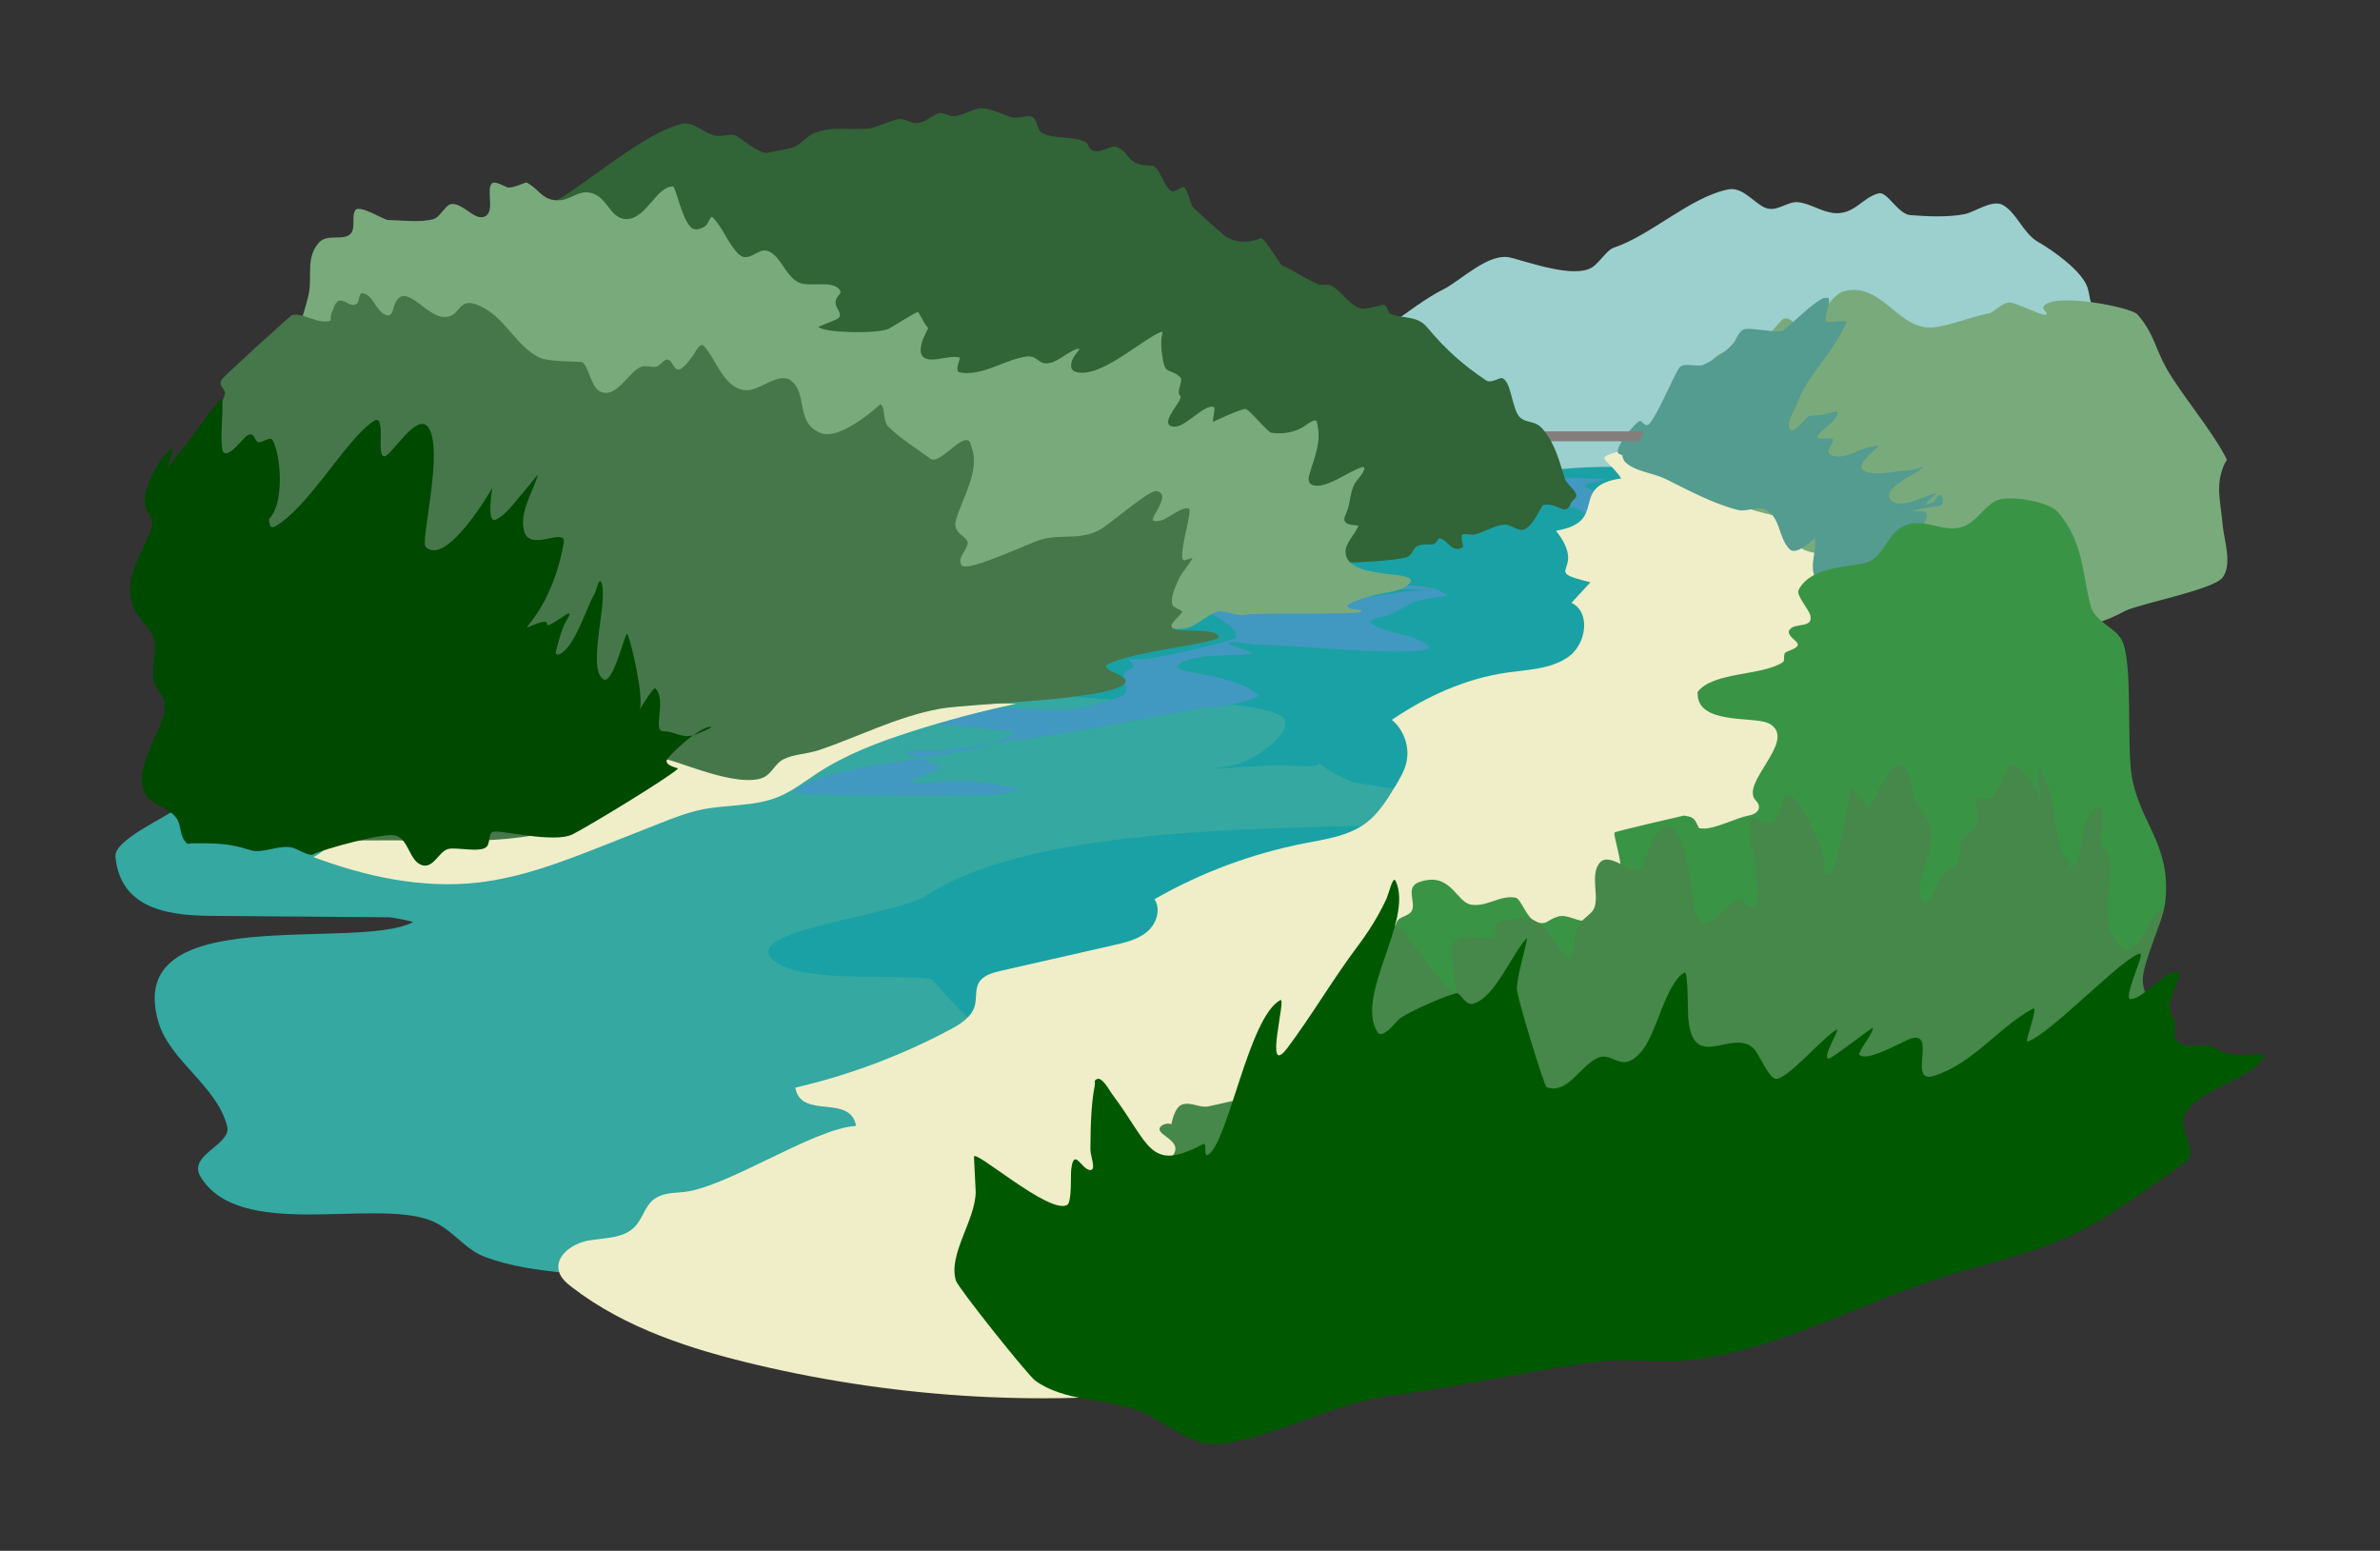 <?xml version="1.0" encoding="UTF-8"?>
<svg width="330px" height="215px" viewBox="0 0 330 215" version="1.1" xmlns="http://www.w3.org/2000/svg" xmlns:xlink="http://www.w3.org/1999/xlink">
    <rect x="0" y="0" width="330" height="215" fill="#333333" stroke="none"/>
    <title>画板</title>
    <g id="画板" stroke="none" stroke-width="1" fill="none" fill-rule="evenodd">
        <g id="编组" transform="translate(16, 15)">
            <path d="M85.82,94.618 C99.761,90.874 114.044,88.405 128.433,87.25 C129.318,87.179 130.303,87.065 130.876,86.386 C131.309,85.872 131.392,85.161 131.594,84.52 C132.605,81.305 136.455,80.061 139.797,79.629 C143.139,79.196 146.91,78.909 149.091,76.341 C149.879,75.414 150.374,74.263 151.191,73.361 C154.009,70.253 159.474,71.132 162.473,68.198 C135.147,74.656 106.006,68.872 78.755,75.636 C77.658,75.908 76.508,76.234 75.727,77.051 C75.091,77.716 74.786,78.62 74.423,79.466 C73.452,81.73 71.944,83.762 70.058,85.347 C59.631,94.109 42.503,86.912 30.832,93.933 C28.886,95.104 27.16,96.643 25.11,97.622 C18.681,100.694 10.706,97.634 4.076,100.243 C5.015,101.615 5.954,102.988 6.893,104.36 C5.685,104.677 4.802,105.939 4.917,107.182 C5.032,108.426 6.129,109.553 7.374,109.643 L10.282,111.005 C26.859,111.75 43.495,111.213 59.99,109.401 C59.079,106.808 62.354,104.826 64.994,104.058 C70.211,102.539 75.481,101.199 80.791,100.042 C79.694,97.451 83.103,95.348 85.82,94.618" id="Fill-1" fill="#EFEEE3"></path>
            <path d="M198.542,72.975 C198.542,73.125 198.532,73.157 198.551,73.074 L198.542,72.975 Z" id="Fill-3" fill="#316436"></path>
            <path d="M173.507,32.197 L173.706,31.977 C173.498,32.13 173.405,32.219 173.507,32.197" id="Fill-5" fill="#9BD0CE"></path>
            <path d="M169.603,42.664 C173.415,44.57 177.427,43.402 181.398,43.898 C188,44.724 190.584,52.89 197.674,51.877 C199.821,51.57 204.621,51.848 206.571,51.36 C208.395,50.905 210.62,51.886 214.505,51.4 C216.459,51.156 217.707,48.704 219.664,48.424 C222.206,48.061 224.801,48.737 227.344,48.15 C230.254,47.479 232.8,46.036 235.848,45.819 C238.971,45.596 242.025,46.683 245.175,46.093 C247.148,45.723 248.713,44.335 250.661,44.036 C252.601,43.737 254.48,44.609 256.422,44.31 C260.207,43.728 264.017,42.461 267.804,41.704 C271.559,40.953 275.433,41.312 279.051,39.921 C280.166,39.493 281.494,38.106 281.793,36.904 C282.58,33.761 275.821,29.854 274.526,28.126 C273.672,26.989 273.826,26.025 273.429,24.834 C272.658,22.522 268.542,19.652 266.569,18.525 C264.563,17.379 263.671,14.592 261.77,13.45 C260.298,12.568 257.813,14.407 256.422,14.685 C254.148,15.139 251.203,15.016 248.878,14.822 C247.139,14.677 245.688,11.504 244.488,11.805 C242.27,12.359 241.131,14.726 238.454,14.548 C236.623,14.426 235.141,13.259 233.38,13.039 C231.75,12.835 230.327,14.599 228.579,13.725 C227.061,12.966 225.551,10.874 223.641,11.256 C218.369,12.31 212.929,17.616 207.732,19.348 C206.788,19.662 205.724,21.485 204.714,22.091 C202.193,23.604 196.034,21.361 193.467,20.72 C190.404,19.954 186.567,23.895 184.141,25.108 C181.711,26.323 179.129,28.329 176.872,29.909 C176.454,30.201 174.412,31.461 173.707,31.978 L173.508,32.198 C173.405,32.219 173.498,32.131 173.707,31.978 L173.718,31.966 C168.123,31.966 162.504,39.115 169.603,42.664" id="Fill-7" fill="#9BD0CE"></path>
            <path d="M12.318,120.743 C12.034,121.877 13.6,123.418 14.101,124.309 C15.614,126.999 17.995,129.932 20.959,131.166 C22.127,131.653 24.321,131.648 25.21,132.538 C26.786,134.114 17.307,137.198 20.273,140.904 C24.818,146.586 47.724,148.316 55.11,150.231 C58.148,151.018 60.94,152.578 64.025,153.248 C70.271,154.606 76.625,154.133 82.952,154.62 C102.932,156.157 123.106,156.077 143.162,155.306 C149.957,155.044 156.351,153.255 163.049,152.562 C166.739,152.181 170.487,152.363 174.159,152.014 C176.112,151.828 178.337,150.886 179.782,149.545 C182.422,147.094 178.722,145.916 180.742,142.962 C182.413,140.518 185.192,138.753 186.365,135.967 C187.772,132.625 185.412,131.207 188.971,128.835 C196.055,124.112 204.229,121.079 212.15,118.137 C220.023,115.213 229.808,113.393 235.602,106.616 C237.174,104.78 237.731,102.166 238.759,100.033 C241.34,94.67 243.309,91.855 239.992,86.729 C239.399,85.811 238.864,85.042 238.864,83.928 C238.864,81.331 239.18,78.199 240.13,75.757 C240.667,74.371 241.82,73.383 242.187,71.916 C242.573,70.373 240.814,69.292 240.814,67.802 C240.814,65.286 243.164,60.703 242.049,58.475 C240.139,54.654 231.554,52.961 228.06,52.029 C223.334,50.769 222.621,53.418 220.115,51.435 C217.282,49.195 198.524,49.206 195.467,51.164 L32.617,94.135 C29.326,94.135 26.819,95.024 23.702,96.193 C22.433,96.668 19.171,97.161 18.353,98.387 C16.616,100.988 20.132,105.652 21.782,107.302 C25.554,111.075 32.104,111.116 37.006,111.279 C41.313,111.423 44.573,111.644 44.412,111.965 C43.282,114.224 13.265,116.957 12.318,120.743" id="Fill-9" fill="#1AA1A5"></path>
            <path d="M128.178,75.358 L97.825,85.271 C97.825,85.326 94.269,83.864 91.796,84.111 C85.873,84.703 80.178,84.326 74.403,84.807 C68.325,85.313 62.853,88.912 57.011,90.372 C52.477,91.506 47.527,90.983 43.097,92.459 C39.278,93.732 36.203,96.21 31.966,96.634 C26.473,97.183 20.979,95.925 15.733,98.257 C15.417,98.397 9.179,96.653 8.902,96.86 C6.842,98.406 -0.203,101.466 0.004,103.744 C0.707,111.481 8.253,111.98 14.054,111.98 C16.937,111.98 35.117,112.171 37.995,112.171 C38.32,112.171 41.475,112.75 41.242,112.866 C33.08,116.948 0.876,109.724 5.993,126.78 C7.585,132.088 14.11,135.593 15.501,141.158 C16.137,143.704 9.986,145.107 11.79,148.115 C17.144,157.039 35.463,151.2 43.561,154.145 C46.598,155.249 48.358,158.176 51.213,159.246 C58.196,161.865 66.831,161.492 74.171,162.493 C95.549,165.408 117.242,166.899 138.871,166.899 C145.531,166.899 168.133,168.254 172.96,164.116 C175.921,161.578 169.429,157.497 170.873,154.608 C173.29,149.775 199.396,144.169 198.006,139.999 C197.688,139.045 176.139,136.737 172.033,135.824 C156.571,132.389 140.268,132.904 124.725,129.795 C119.078,128.666 113.624,120.841 113.13,120.751 C108.366,119.885 94.025,121.564 90.868,117.736 C87.671,113.86 108.225,111.91 112.435,109.156 C133.469,95.398 190.784,102.179 191.798,97.108 C191.95,96.346 171.758,93.596 171.352,93.393 C168.47,91.952 167.364,91.227 166.988,90.901 C166.85,91.128 165.907,91.4 162.043,91.078 C160.773,90.972 147.849,91.989 153.945,91.3 C158.432,90.792 164.271,85.569 161.512,84.19 C155.705,81.286 137.066,82.848 130.059,81.096 C123.242,79.392 127.394,75.798 128.178,75.358" id="Fill-11" fill="#34A8A1"></path>
            <path d="M166.988,90.901 C167.117,90.688 166.542,90.515 166.988,90.901" id="Fill-13" fill="#34A8A1"></path>
            <path d="M128.178,75.358 L128.298,75.319 C128.292,75.304 128.248,75.318 128.178,75.358" id="Fill-15" fill="#34A8A1"></path>
            <path d="M33.547,95.193 L33.654,95.298 C33.556,95.202 33.467,95.113 33.547,95.193" id="Fill-17" fill="#316436"></path>
            <path d="M26.141,102.462 L26.304,102.54 C26.264,102.419 26.306,102.462 26.141,102.462" id="Fill-19" fill="#79AA7C"></path>
            <path d="M222.111,87.749 C221.944,87.712 221.774,87.678 221.601,87.645 C221.434,87.724 221.281,87.786 221.137,87.834 L222.111,87.749 Z" id="Fill-21" fill="#89C6FF"></path>
            <path d="M221.723,87.587 C221.681,87.608 221.641,87.627 221.6,87.646 C221.773,87.678 221.944,87.713 222.11,87.75 L221.136,87.835 C220.485,88.054 220.015,88 219.244,88 L221.136,87.835 C221.28,87.786 221.433,87.724 221.6,87.646 C216.513,86.691 208.785,87.587 203.541,87.587 C203.201,87.587 194.023,88.249 194.174,88.551 C194.501,89.206 212.476,91.306 214.973,91.306 C217.22,91.306 221.447,92.132 221.447,92.408 C221.447,92.575 218.8,92.791 218.555,92.821 C218.289,92.854 217.677,93.045 217.866,93.234 C219.161,94.529 219.91,93.835 220.346,95.576 C220.634,96.73 221.107,96.986 220.07,97.505 C219.819,97.63 219.474,97.827 219.657,98.193 C219.95,98.779 222.029,99.235 221.585,100.122 C221.428,100.436 219.937,100.372 219.657,100.397 C214.766,100.842 209.747,101.085 204.918,101.775 C204.143,101.885 198.444,101.703 198.444,101.775 C198.444,102.109 199.087,101.958 199.408,102.05 C201.976,102.784 208.27,103.197 207.535,104.667 C207.253,105.232 205.888,105.213 205.469,105.631 C205.235,105.866 205.843,106.262 205.745,106.458 C205.519,106.908 204.621,106.904 204.367,107.284 C203.477,108.619 203.456,108.69 200.235,108.937 C197.875,109.119 193.206,109.176 194.725,110.315 C196.393,111.566 203.662,110.621 206.296,111.279 C207.516,111.584 205.305,112.602 206.296,112.932 C206.939,113.146 207.691,113.261 208.362,113.345 C208.594,113.374 209.26,113.378 209.05,113.483 C208.987,113.515 205.626,114.423 206.433,114.585 C209.305,115.159 220.931,114.551 222.687,112.794 C223.088,112.393 221.755,111.98 221.723,111.968 C220.358,111.456 213.734,108.895 213.734,107.284 C213.734,106.849 214.734,106.809 215.111,106.733 C219.9,105.776 225.003,105.64 229.574,104.116 C230.466,103.819 228.58,103.045 228.472,103.014 C227.341,102.691 228.846,102.059 228.197,101.086 C227.859,100.578 227.083,100.318 227.233,99.571 C227.517,98.15 230.917,97.193 230.539,95.301 C230.325,94.232 225.817,93.224 226.82,91.719 C227.404,90.843 230.951,90.615 230.125,88.964 C229.452,87.618 227.586,88.215 226.82,87.449 C226.635,87.265 228.436,87.276 228.059,86.898 C227.1,85.939 224.121,85.894 222.825,85.658 C222.039,85.516 211.65,84.867 211.254,85.658 C211.113,85.942 213.496,86.188 213.734,86.21 C214.582,86.287 223.71,86.594 221.723,87.587" id="Fill-23" fill="#89C6FF"></path>
            <path d="M26.248,102.869 L26.004,102.874 C26.177,102.874 26.095,102.877 26.248,102.869" id="Fill-25" fill="#79AA7C"></path>
            <path d="M114.283,91.444 C114.114,91.106 112.79,90.57 111.592,90.128 C104.374,91.243 96.505,92.28 94.035,94.75 C93.869,94.915 94.496,94.831 94.723,94.888 C95.598,95.106 96.556,95.163 97.478,95.163 C99.96,95.163 102.434,95.301 104.916,95.301 C107.932,95.301 123.971,95.668 125.165,94.474 C125.279,94.36 121.012,93.235 116.349,93.235 C114.413,93.235 111.92,93.849 110.013,93.372 C109.982,93.365 114.363,91.604 114.283,91.444" id="Fill-27" fill="#4198C0"></path>
            <path d="M138.801,81.802 C136.686,82.436 134.559,83.168 132.327,83.317 C127.661,83.628 107.56,81.913 105.329,84.144 C105.1,84.373 105.977,84.211 106.293,84.281 C107.393,84.526 108.445,84.893 109.599,84.97 C113.067,85.201 116.477,85.718 119.93,85.934 C120.258,85.955 124.709,86.39 124.613,86.485 C123.983,87.116 122.905,87.642 121.521,88.099 C121.77,88.065 122.02,88.032 122.272,88 C131.154,86.89 140.112,85.12 148.994,83.455 C152.017,82.888 155.634,82.959 158.498,81.526 C158.757,81.397 158.144,81.132 157.948,80.975 C156.024,79.437 151.814,78.658 149.407,78.221 C149.358,78.212 146.762,77.835 147.341,77.256 C149.17,75.428 155.129,76.085 157.534,75.603 C158.392,75.432 153.975,74.48 154.366,74.088 C154.644,73.81 157.489,74.364 157.948,74.364 C162.836,74.364 179.615,76.133 182.053,74.915 C182.292,74.795 181.862,74.374 181.64,74.226 C179.537,72.824 176.366,72.914 174.201,71.471 C174.147,71.435 174.093,71.391 174.064,71.333 C173.843,70.892 175.523,70.546 175.717,70.507 C177.692,70.112 179.151,68.553 181.088,68.165 C182.687,67.846 184.678,67.622 184.67,67.614 C182.384,65.328 175.701,66.374 172.686,66.374 C172.415,66.374 171.348,66.225 171.274,66.507 L182.328,66.788 C177.505,66.788 172.507,68.505 167.59,67.89 C165.904,67.679 167.051,66.333 166.763,66.237 C164.497,65.481 160.782,66.64 158.498,66.926 C156.192,67.214 149.446,65.922 147.892,67.476 C147.641,67.728 148.484,68.225 148.581,68.303 C149.59,69.11 156.19,71.681 155.33,73.4 C155.093,73.875 144.999,76.142 143.347,76.292 C142.661,76.355 141.971,76.43 141.28,76.43 C141.051,76.43 140.592,76.2 140.592,76.43 C140.592,76.869 141.806,77.269 140.73,77.807 C140.464,77.94 140.014,78.025 139.903,78.358 C139.381,79.925 141.414,81.018 138.801,81.802" id="Fill-29" fill="#4198C0"></path>
            <path d="M121.521,88.099 C118.443,88.519 115.517,89.102 112.354,89.102 C111.661,89.102 110.111,88.866 109.599,89.378 C109.56,89.417 110.526,89.735 111.592,90.129 C115.369,89.545 118.968,88.941 121.521,88.099" id="Fill-31" fill="#4198C0"></path>
            <path d="M256.147,84.084 L255.864,84.996 C255.935,84.751 256.147,84.35 256.147,84.084" id="Fill-33" fill="#FF0000"></path>
            <path d="M242.431,66.254 C242.596,66.254 242.525,66.267 242.649,66.229 L242.431,66.254 Z" id="Fill-35" fill="#3A9345"></path>
            <path d="M242.705,65.98 C242.881,65.98 242.803,66.003 242.941,65.921 L242.705,65.98 Z" id="Fill-37" fill="#3A9345"></path>
            <path d="M191.42,54.115 C194.239,55.525 198.284,54.579 201.475,55.217 C203.041,55.53 203.611,55.976 204.506,56.87 C204.522,56.887 214.859,57.93 215.939,58.11 C217.287,58.334 223.643,58.946 224.341,58.247 C224.501,58.087 221.868,57.484 221.586,57.421 C220.043,57.078 217.289,56.857 215.939,56.181 C215.358,55.891 218.448,56.196 217.867,55.906 C215.425,54.685 204.588,53.866 203.817,52.324 C203.592,51.875 206.572,51.859 206.572,51.36 C206.572,51.349 204.345,51.377 204.23,51.36 C203.043,51.191 201.858,51.223 200.649,51.223 C199.311,51.223 198.002,51.36 196.654,51.36 C196.151,51.36 193.309,50.934 193.172,51.337 L195.552,53.013 C194.059,53.013 188.919,52.865 191.42,54.115" id="Fill-39" fill="#4198C0"></path>
            <path d="M74.524,151.383 C73.399,152.341 73.07,153.962 72.058,155.038 C70.506,156.691 67.925,156.598 65.688,156.968 C63.451,157.337 60.888,159.095 61.504,161.277 C61.765,162.202 62.545,162.874 63.306,163.46 C70.687,169.142 79.804,172.063 88.869,174.204 C128.858,183.648 173.059,179.129 207.537,156.778 C214.399,152.329 220.835,147.226 227.889,143.089 C234.35,139.3 241.367,136.293 246.991,131.346 C255.425,123.928 259.813,112.947 262.622,102.072 C264.136,96.208 265.283,90.134 264.593,84.118 C263.545,74.986 258.316,66.151 260.117,57.137 C260.397,55.736 260.82,54.18 260.073,52.962 C259.453,51.951 258.221,51.528 257.082,51.194 C244.883,47.613 232.739,46.558 220.11,46.076 C216.64,45.943 212.518,46.473 209.147,47.401 C204.695,48.625 206.641,48.206 208.8,51.325 C201.315,52.416 207.267,57.325 199.753,58.578 C204.311,64.426 197.308,64.014 204.523,65.722 C203.647,66.673 202.77,67.624 201.894,68.575 C204.589,69.852 203.96,74.228 201.559,75.996 C199.157,77.764 195.96,77.818 193.008,78.239 C187.243,79.059 181.797,81.526 176.982,84.8 C178.694,86.195 179.508,88.602 178.995,90.749 C178.709,91.943 178.061,93.014 177.423,94.063 C176.311,95.889 175.16,97.759 173.461,99.055 C171.062,100.884 167.922,101.322 164.96,101.897 C157.635,103.322 150.546,105.958 144.07,109.667 C145.012,111.054 144.356,113.06 143.085,114.153 C141.813,115.245 140.107,115.651 138.473,116.022 C133.235,117.213 127.998,118.403 122.76,119.594 C121.586,119.861 120.273,120.228 119.698,121.287 C119.19,122.221 119.441,123.383 119.166,124.41 C118.743,125.993 117.19,126.964 115.744,127.735 C108.98,131.342 101.741,134.058 94.273,135.79 C95.043,140.264 101.927,136.621 102.697,141.094 C96.622,141.459 84.433,149.939 78.358,150.304 C77.008,150.385 75.554,150.506 74.524,151.383" id="Fill-41" fill="#EFEEC8"></path>
            <path d="M262.55,26.95 C261.261,27.111 260.686,28.255 259.67,28.459 C257.231,28.946 254.491,30.116 252.126,30.379 C247.275,30.918 245.137,24.261 239.921,25.304 C237.767,25.735 236.764,29.076 234.708,30.104 C233.126,30.895 232.125,28.298 231.005,29.419 C229.954,30.469 227.738,33.689 226.204,33.945 C225.191,34.114 224.032,33.48 223.05,33.807 C220.579,34.631 219.512,38.25 218.112,40.117 C216.171,42.704 212.872,44.562 211.392,47.523 C210.035,50.236 228.006,56.438 230.182,56.438 C230.463,56.438 232.077,56.251 232.238,56.575 C232.731,57.558 232.403,58.963 232.925,60.004 C234.042,62.238 236.697,61.169 238.137,62.61 C239.011,63.484 236.922,64.863 237.315,66.038 C237.767,67.399 241.153,68.925 241.153,70.153 C241.153,71.042 240.333,71.507 240.195,72.348 C239.831,74.524 240.152,77.215 239.987,79.457 L246.091,66.038 C249.486,66.038 249.5,70.586 253.087,71.662 C256.045,72.549 259.616,73.39 262.686,72.622 C263.486,72.422 263.658,71.44 264.608,71.25 C265.912,70.989 268.183,72.073 269.545,72.073 C273.286,72.073 275.726,71.265 278.669,69.697 C280.435,68.754 290.914,66.754 292.171,65.079 C293.584,63.191 292.338,59.777 292.171,57.672 C291.91,54.436 291.103,52.325 292.445,49.306 C292.545,49.081 292.829,48.84 292.719,48.62 C290.744,44.671 286.348,39.589 284.342,35.976 C282.855,33.302 282.601,31.138 280.376,28.596 C279.457,27.548 268.567,25.472 267.35,27.499 C267.098,27.919 268.01,28.347 267.762,28.596 C267.356,29 263.475,26.834 262.55,26.95" id="Fill-43" fill="#79AA7C"></path>
            <path d="M237.531,26.312 C237.52,26.288 236.885,26.3 236.862,26.312 C235.041,27.222 233.068,29.366 231.5,30.621 C231.326,30.759 231.335,30.853 231.117,30.908 C230.087,31.165 226.318,30.277 225.659,30.716 C224.956,31.185 224.765,32.117 224.223,32.727 C223.323,33.739 221.365,35.096 220.106,35.6 C219.294,35.924 217.453,35.178 216.85,35.983 C216.074,37.018 213.374,43.62 212.446,43.93 C212.086,44.05 211.739,43.522 211.488,43.355 C211.081,43.084 207.211,47.689 208.61,47.969 L208.999,48.142 C208.819,48.142 209.208,48.926 209.286,49.004 C210.702,50.421 213.098,50.479 215.127,51.494 C218.197,53.029 221.679,54.879 224.989,55.707 C226.109,55.987 227.778,55.139 228.723,55.611 C230.979,56.739 230.484,59.479 232.17,61.164 C233.108,62.102 235.612,59.614 235.616,59.632 C236.138,61.192 234.138,64.686 236.671,65.952 C238.077,66.656 239.339,64.138 240.309,63.654 C241.635,62.99 242.391,63.558 243.659,63.558 C246.905,63.558 248.856,61.519 250.075,58.675 C250.291,58.169 251.589,56.647 251.032,56.09 C250.699,55.756 250.015,55.898 249.596,55.898 C248.307,55.898 251.763,55.279 252.086,55.228 C252.514,55.16 253.169,55.248 253.33,54.845 C253.609,54.148 253.1,52.817 252.374,54.27 C252.282,54.452 252.34,54.43 252.086,54.558 C251.794,54.703 251.127,55.075 251.127,54.749 C251.127,54.538 252.545,53.447 252.469,53.409 C251.921,53.135 247.322,56.077 246.054,54.175 C245.026,52.634 249.752,50.668 250.554,49.866 C250.713,49.707 250.1,49.897 249.883,49.962 C249.221,50.161 248.751,50.203 248.064,50.249 C247.081,50.315 242.743,51.192 242.128,49.962 C241.711,49.13 244.094,47.23 244.522,46.802 C244.611,46.712 244.263,46.781 244.139,46.802 C243.501,46.908 242.841,47.043 242.224,47.281 C241.053,47.731 238.96,48.878 237.723,47.951 C236.976,47.391 238.427,46.488 238.106,45.845 C237.979,45.591 236.363,46.017 235.999,45.653 L235.999,45.462 C236.434,44.594 239.042,43.176 238.777,42.11 C238.735,41.946 237.239,42.373 237.15,42.398 C236.2,42.656 235.083,42.569 234.851,42.685 C234.414,42.903 232.747,45.081 232.265,44.6 C231.507,43.842 232.881,41.757 233.128,41.057 C234.591,36.914 238.38,33.766 240.021,29.663 C240.175,29.28 237.491,29.814 237.243,29.567 C236.735,29.057 237.921,27.089 237.531,26.312" id="Fill-45" fill="#549B90"></path>
            <polygon id="Fill-47" fill="#837E7C" points="198.011 44.808 198.011 46.181 211.319 46.181 211.935 44.808"></polygon>
            <path d="M47.948,34.709 C49.195,36.579 52.615,36.4 53.846,38.138 C55.132,39.955 51.102,42.122 51.102,43.487 C51.102,45.153 55.008,45.712 56.04,46.641 C56.722,47.255 56.784,49.114 57.686,49.384 C61.284,50.464 65.17,50.983 68.795,52.127 C75.553,54.261 81.116,58.104 88.545,59.397 C97.446,60.944 106.215,58.551 115.016,59.808 C120.929,60.653 126.747,62.217 132.709,62.962 C138.017,63.626 145.461,64.564 150.676,62.825 C151.952,62.4 153.248,61.116 154.516,60.905 C156.716,60.539 157.793,62.366 159.728,62.688 C163.558,63.327 175.553,63.121 178.929,62.277 C179.941,62.024 179.784,60.94 180.712,60.631 C182.259,60.115 182.746,61.089 183.455,59.671 C183.557,59.466 184.23,59.913 184.278,59.945 C184.989,60.419 185.488,61.534 186.747,60.905 C187.062,60.748 186.429,59.441 186.747,59.122 C186.929,58.94 188.007,59.153 188.256,59.122 C189.679,58.944 191.558,57.556 192.919,57.751 C193.572,57.844 194.594,58.655 195.25,58.436 C196.649,57.97 197.689,55.058 197.993,55.007 C200.224,54.636 201.014,56.783 201.834,54.733 C201.961,54.416 202.365,54.219 202.52,53.91 C202.843,53.262 201.237,52.12 201.011,51.442 C200.165,48.904 199.759,46.791 197.993,44.584 C196.9,43.218 195.871,43.764 194.839,42.938 C193.646,41.984 193.618,38.076 192.37,37.452 C191.929,37.231 190.807,38.238 190.039,37.726 C186.939,35.66 184.452,33.464 181.947,30.457 C180.513,28.737 179.04,29.26 176.872,28.537 C176.453,28.397 176.417,27.548 176.049,27.303 C175.687,27.061 173.382,28.074 172.483,27.714 C170.786,27.035 170.089,25.352 168.506,24.56 C168.089,24.351 167.341,24.603 166.86,24.422 C164.969,23.714 163.425,22.472 161.785,21.817 C161.517,21.709 159.782,18.634 158.905,17.976 C158.861,17.944 156.325,19.365 153.83,17.702 C153.571,17.529 149.408,13.822 149.304,13.587 C149.003,12.91 148.725,11.499 148.207,10.981 C147.882,10.656 146.926,11.904 146.287,11.393 C145.241,10.557 145.085,8.929 144.092,8.101 C143.981,8.009 143.825,7.964 143.681,7.964 C139.998,7.964 140.843,6.058 138.743,5.358 C137.991,5.107 136.453,6.439 135.314,5.77 C134.935,5.546 134.924,4.889 134.492,4.672 C132.84,3.847 130.306,4.335 128.573,3.469 C127.765,3.064 127.866,1.727 127.222,1.243 C126.641,0.808 125.009,1.545 124.205,1.243 C123.222,0.875 120.858,-0.104 119.953,0.009 C118.667,0.17 117.542,1.014 116.25,1.106 C115.664,1.148 114.726,0.517 114.193,0.695 C113.134,1.048 112.25,2.066 111.038,2.066 C110.193,2.066 109.502,1.43 108.707,1.518 C107.317,1.672 106.091,2.514 104.729,2.752 C102.243,3.187 99.566,2.376 96.912,3.438 C95.911,3.838 95.167,4.904 94.169,5.358 C93.367,5.722 91.427,5.906 90.465,6.181 C89.558,6.44 87.062,4.495 86.351,3.987 C85.454,3.346 84.446,3.971 83.471,3.85 C81.594,3.615 80.306,1.726 78.396,2.204 C73.63,3.395 66.282,9.589 61.938,12.353 C60.97,12.969 55.245,15.674 55.187,16.179 L55.903,16.33 C54.602,16.33 54.499,18.009 53.846,18.662 C53.64,18.868 52.817,18.456 52.611,18.662 C51.985,19.289 53.804,21.125 53.16,22.091 C52.473,23.121 51.126,23.43 50.417,24.422 C49.475,25.74 50.486,26.89 49.868,28.125 C49.085,29.692 46.725,32.875 47.948,34.709" id="Fill-49" fill="#316436"></path>
            <path d="M50.965,15.096 C49.651,15.359 48.255,13.274 46.701,13.274 C45.774,13.274 45.125,15.065 44.107,15.37 C42.296,15.914 39.406,15.508 37.798,15.508 C37.283,15.508 33.821,13.313 33.272,14.136 C32.692,15.006 33.367,16.655 32.587,17.428 C31.55,18.453 29.387,17.324 28.198,18.662 C26.387,20.699 27.294,23.318 26.826,25.657 C26.085,29.363 23.399,35.132 23.946,38.961 C24.726,44.421 30.297,55.05 34.232,58.985 C35.978,60.731 38.154,61.914 39.856,63.785 C41.132,65.19 42.037,67.307 43.559,68.449 C48.001,71.78 54.984,71.507 60.154,72.7 C65.373,73.905 72.637,76.171 77.71,76.678 C80.863,76.993 84.007,76.648 87.163,76.648 C89.001,76.648 90.837,77.4 92.659,77.638 C95.403,77.996 98.137,77.513 100.889,77.638 C103.843,77.772 107.345,78.643 110.215,78.324 C115.157,77.774 118.466,73.523 123.656,73.523 L142.51,72.437 C142.419,72.432 147.015,72.218 148.069,72.152 C149.72,72.049 151.083,70.37 152.733,69.82 C153.683,69.503 155.407,70.465 156.573,70.231 C158.26,69.894 172.299,70.278 172.757,69.82 C173.094,69.483 171.848,69.524 171.385,69.409 C169.316,68.891 173.653,67.776 174.128,67.626 C175.579,67.168 178.21,67.11 179.34,65.98 C181.539,63.781 170.562,65.73 170.562,61.454 C170.562,60.23 171.974,59.002 172.345,57.888 C172.401,57.722 169.702,58.1 170.562,56.379 C171.262,54.981 171.084,53.553 171.797,52.127 C172.08,51.561 173.168,50.57 173.168,49.933 C173.168,49.467 172.227,50.028 171.797,50.207 C170.54,50.731 166.904,53.27 165.625,51.99 C165.41,51.775 165.434,51.229 165.488,51.03 C166.225,48.328 167.312,46.395 166.585,43.487 C166.429,42.862 165.104,43.926 164.939,44.035 C163.562,44.953 161.913,45.229 160.276,44.995 C159.762,44.922 157.27,41.797 156.71,41.704 C156.146,41.61 152.185,43.489 152.184,43.487 C152.108,43.259 152.562,41.51 152.321,41.429 C150.797,40.921 148.014,44.899 146.286,44.035 C144.966,43.375 148.128,40.391 147.658,39.921 C146.994,39.257 148.137,37.794 147.658,37.315 C146.459,36.116 145.653,36.892 145.326,35.258 C145.079,34.023 144.943,33.132 145.052,31.829 C145.075,31.555 145.312,30.919 145.052,31.006 C142.548,31.841 136.3,37.819 132.983,36.492 C132.084,36.133 132.678,34.602 133.12,34.16 C133.142,34.138 133.746,33.337 133.668,33.337 C132.682,33.337 130.9,34.951 129.828,35.258 C127.884,35.813 128.037,34.181 126.262,34.435 C123.344,34.851 120.103,37.235 117.073,36.629 C116.266,36.468 117.242,34.614 117.073,34.572 C115.879,34.273 114.446,34.846 113.232,34.846 C109.966,34.846 112.785,30.559 112.684,30.457 C112.143,29.916 111.781,28.966 111.312,28.263 C111.193,28.084 107.622,30.406 107.198,30.594 C105.623,31.294 98.319,31.179 97.46,30.32 C97.448,30.308 99.612,29.435 99.791,29.36 C101.643,28.588 98.954,27.526 100.203,26.068 C100.337,25.911 100.657,25.515 100.477,25.245 C99.466,23.728 96.204,24.892 94.717,24.148 C92.819,23.199 92.154,20.216 90.328,19.759 C89.008,19.429 87.741,21.561 86.35,20.171 C84.939,18.76 84.228,16.54 82.784,15.096 C82.568,14.88 82.081,16.074 81.962,16.193 C81.497,16.657 80.412,17.028 79.904,16.605 C78.506,15.44 77.721,10.844 77.298,10.844 C75.004,10.844 73.619,15.37 70.852,15.37 C68.336,15.37 68.227,11.667 65.229,11.667 C63.97,11.667 62.981,12.67 61.663,12.764 C59.215,12.939 58.796,11.194 57,10.296 C56.879,10.235 55.114,11.141 54.394,10.981 C53.989,10.891 52.632,10.001 52.199,10.433 C51.315,11.317 52.832,14.723 50.965,15.096" id="Fill-51" fill="#79AA7C"></path>
            <path d="M27.612,92.201 C25.07,93.411 15.397,94.966 20.611,99.562 C23.004,101.672 27.291,99.938 30.086,101.573 C29.403,102.523 28.504,103.258 27.469,103.833 C34.747,106.547 42.566,108.232 50.284,107.355 C56.46,106.653 62.325,104.347 68.107,102.063 C70.524,101.108 72.942,100.153 75.359,99.198 C77.305,98.429 79.263,97.657 81.313,97.237 C84.84,96.514 88.604,96.84 91.935,95.475 C93.902,94.67 95.588,93.324 97.368,92.163 C101.371,89.552 105.896,87.853 110.449,86.397 C115.189,84.882 120.006,83.607 124.875,82.579 C104.455,81.903 84.016,82.457 63.592,83.01 C52.51,83.311 41.306,83.628 30.599,86.501 C31.625,88.656 29.767,91.175 27.612,92.201" id="Fill-53" fill="#EFEEC8"></path>
            <path d="M25.901,102.049 L25.88,102.038 C25.83,102.046 25.826,102.05 25.901,102.049" id="Fill-55" fill="#46774A"></path>
            <path d="M29.707,29.497 C27.965,29.932 25.956,28.309 24.495,28.674 C24.292,28.725 14.968,37.237 14.757,37.589 C14.164,38.578 15.331,38.833 15.169,39.646 C14.909,40.944 13.866,42.061 13.523,43.349 C12.969,45.425 14.169,47.388 13.797,49.247 C13.254,51.963 11.428,54.083 11.74,57.202 C11.981,59.611 13.217,61.833 13.386,64.197 C13.596,67.143 12.474,70.032 13.214,72.99 C14.018,76.207 16.823,77.984 17.226,81.615 C17.454,83.663 16.035,85.901 16.403,87.924 C16.634,89.195 17.781,93.56 18.323,94.645 C19.049,96.097 21.889,95.733 21.889,99.994 L25.88,102.038 C26.084,102.009 27.081,101.93 27.238,101.914 C28.24,101.814 29.247,101.693 30.256,101.639 C33.132,101.488 36.012,101.502 38.896,101.502 C45.473,101.502 59.692,102.459 64.955,98.073 C67.341,96.085 70.573,95.748 72.773,93.547 C74.066,92.254 74.105,90.863 75.928,90.256 C76.868,89.942 85.006,93.938 89.231,92.999 C91.008,92.604 91.259,90.956 92.66,90.256 C94.087,89.543 95.871,89.551 97.461,89.021 C102.975,87.183 108.329,84.352 114.33,83.261 C118.629,82.479 138.169,82.107 139.978,79.695 C140.818,78.575 136.203,77.891 137.646,77.089 C140.776,75.35 152.104,74.29 153.008,73.386 C153.04,73.354 153.027,73.29 153.008,73.249 C152.279,71.79 146.424,73.036 146.424,71.74 C146.424,71.267 147.685,70.316 147.933,69.82 C148.006,69.674 146.649,69.211 146.561,68.86 C146.294,67.792 146.866,66.658 147.247,65.705 C147.724,64.513 148.524,63.76 149.167,62.688 C149.22,62.6 149.396,62.459 149.305,62.414 C149.132,62.327 148.406,62.688 148.207,62.688 C147.455,62.688 148.353,59.013 148.756,57.202 C148.761,57.179 149.077,55.648 148.893,55.556 C147.711,54.965 145.469,57.706 143.956,57.202 C143.194,56.948 146.634,53.541 144.367,53.087 C143.275,52.869 137.686,57.915 136.275,58.573 C133.38,59.924 131.127,59.006 128.32,59.808 C126.809,60.239 118.121,64.404 117.348,63.374 C116.617,62.4 118.171,61.211 118.171,60.219 C118.171,59.417 116.048,58.949 116.525,57.202 C117.355,54.157 119.97,50.178 118.719,47.053 C118.618,46.8 118.585,46.231 118.308,46.092 C116.988,45.433 114.259,49.536 112.959,48.561 C111.244,47.275 108.847,45.821 107.199,44.172 C106.344,43.318 106.84,41.757 106.101,41.018 C106.094,41.011 100.602,46.16 97.793,45.036 C94.18,43.591 96.114,39.596 93.62,37.726 C92.059,36.555 89.377,39.098 87.585,39.098 C84.385,39.098 83.229,34.604 81.551,32.926 C81.061,32.436 80.307,33.978 80.179,34.16 C79.755,34.767 79.236,35.458 78.671,35.943 C77.43,37.006 77.384,34.846 76.476,34.846 C76.036,34.846 75.538,35.662 75.105,35.806 C74.488,36.012 73.676,35.635 73.047,35.806 C71.282,36.288 69.681,40.124 67.424,39.372 C65.954,38.882 65.809,36.249 64.818,35.257 C64.602,35.041 60.118,35.239 58.783,34.572 C55.344,32.852 54.075,28.884 50.28,27.302 C47.394,26.1 47.974,28.948 45.617,28.948 C42.835,28.948 39.709,23.092 38.485,27.988 C38.366,28.464 38.08,28.859 37.525,28.674 C36.147,28.215 35.766,25.958 34.37,25.657 C33.699,25.511 33.855,26.72 33.547,27.028 C32.481,28.094 31.093,25.201 30.256,27.714 C30.061,28.297 29.926,28.373 29.844,28.948 C29.829,29.056 29.948,29.437 29.707,29.497" id="Fill-57" fill="#46774A"></path>
            <path d="M82.554,85.754 C81.968,85.754 81.066,86.251 80.131,86.925 C80.205,86.903 80.28,86.881 80.357,86.852 C81.345,86.482 83.026,85.754 82.554,85.754" id="Fill-59" fill="#004901"></path>
            <path d="M21.83,46.056 C21.456,45.307 20.118,46.698 19.633,46.213 C19.253,45.833 19.185,44.786 18.221,45.428 C17.591,45.848 15.972,48.226 15.083,47.782 C14.274,47.378 15.091,41.213 14.769,40.407 C14.723,40.292 14.098,40.671 12.415,43.075 C11.027,45.059 9.521,46.973 8.022,48.88 C7.93,48.998 7.584,49.403 7.255,49.829 L6.943,50.918 C6.242,51.253 6.726,50.515 7.255,49.829 L8.022,47.154 C6.326,47.719 3.621,53.085 4.099,55 C4.371,56.085 5.457,56.889 5.041,58.138 C3.742,62.033 0.932,64.882 2.53,69.278 C3.087,70.809 4.635,71.794 5.198,73.201 C5.951,75.084 4.853,77.473 5.355,79.477 C5.603,80.471 6.502,81.218 6.767,82.145 C7.597,85.049 2.813,90.338 3.786,94.227 C4.401,96.691 7.306,96.684 8.493,98.464 C9.219,99.552 8.802,100.813 9.905,101.915 C10.053,102.063 10.323,101.915 10.533,101.915 C13.722,101.915 15.682,101.854 18.692,102.857 C20.374,103.418 22.798,102.013 24.654,102.543 C25.114,102.674 26.87,103.71 27.322,103.485 C28.893,102.699 37.228,100.43 38.776,100.817 C40.658,101.288 40.717,104.23 42.385,104.897 C44.073,105.572 44.812,103.035 46.151,102.7 C47.307,102.411 50.603,103.269 51.486,102.386 C51.954,101.918 51.728,100.617 52.27,100.346 C53.119,99.922 60.752,101.99 63.411,100.66 C65.547,99.592 76.791,92.771 78.003,91.559 C78.097,91.466 75.813,91.12 76.591,90.147 C77.174,89.418 78.693,87.961 80.131,86.925 C78.54,87.398 77.555,86.381 75.964,86.381 C74.415,86.381 76.493,82.047 74.865,80.419 C74.614,80.168 72.588,83.561 72.668,83.4 C73.405,81.928 71.333,73.082 70.943,72.887 C70.632,72.732 68.983,80.054 67.647,79.164 C65.293,77.594 68.49,67.983 67.334,65.669 C67.04,65.083 66.722,66.829 66.392,67.396 C65.288,69.289 63.663,74.857 61.528,75.712 C61.301,75.802 60.989,75.671 61.057,75.398 C61.359,74.188 61.691,72.951 62.156,71.789 C62.383,71.221 63.364,69.869 62.783,70.063 C62.542,70.143 62.178,70.414 61.999,70.534 C57.84,73.306 61.974,69.84 57.399,71.874 C55.885,72.546 60.441,69.762 62.156,60.335 C62.602,57.881 57.428,61.665 56.664,58.609 C55.998,55.944 57.858,53.33 58.547,50.92 C58.608,50.707 58.209,51.213 58.076,51.391 C57.852,51.69 56.859,52.899 56.664,53.117 C55.614,54.283 54.225,56.404 52.741,57.039 C51.387,57.62 52.27,52.646 52.27,52.646 C52.27,52.646 45.921,63.714 43.013,60.805 C42.264,60.057 45.644,47.084 43.326,44.173 C41.757,42.202 38.348,48.056 37.364,48.253 C36.019,48.522 37.694,42.122 35.795,43.388 C31.925,45.968 26.835,55.3 22.144,57.981 C21.962,58.085 21.664,58.129 21.516,57.981 C21.384,57.848 21.208,57.034 21.359,56.883 C23.336,54.906 23.068,48.533 21.83,46.056" id="Fill-61" fill="#004901"></path>
            <path d="M6.943,50.918 L7.255,49.829 C6.725,50.515 6.242,51.253 6.943,50.918" id="Fill-63" fill="#004901"></path>
            <path d="M161.922,142.374 C162.095,142.374 162.271,142.431 162.406,142.308 L161.51,141.14 C161.367,141.14 161.179,141.203 160.965,141.302 C161.089,141.586 161.306,141.896 161.648,142.237 C161.817,142.406 161.72,142.374 161.922,142.374" id="Fill-65" fill="#3A9445"></path>
            <path d="M155.613,142.923 C154.14,143.66 156.332,147.189 157.259,147.586 C158.668,148.19 160.427,148.142 161.785,148.821 C162.969,149.413 164.037,151.505 165.214,151.701 C170.543,152.589 175.957,147.323 181.398,148.683 C184.38,149.429 186.458,153.113 189.49,153.347 C196.308,153.871 207.602,150.086 215.137,149.506 C217.31,149.339 219.854,149.031 221.995,149.506 C225.307,150.242 228.98,152.319 232.419,151.975 C235.553,151.662 238.4,149.231 241.608,148.821 C250.471,147.687 259.939,151.112 268.491,147.312 C269.489,146.867 271.045,146.232 271.781,145.392 C272.824,144.201 272.954,142.325 273.29,140.866 C274.494,135.651 277.9,131.32 279.325,126.19 C279.791,124.512 279.365,122.786 279.737,121.116 C280.631,117.087 283.877,113.978 284.263,109.732 C284.963,102.027 280.774,99.187 279.599,92.725 C278.839,88.542 279.773,76.888 278.228,73.798 C277.274,71.891 274.443,71.278 273.839,68.86 C272.633,64.034 272.847,60.091 269.313,55.968 C268.107,54.56 262.423,53.504 260.673,54.459 C258.943,55.403 258.087,57.32 256.147,58.025 C253.49,58.991 250.841,56.649 248.055,57.888 C245.772,58.903 245.324,61.79 243.253,62.826 C241.541,63.682 235.194,63.17 233.379,66.803 C233.014,67.533 234.858,69.53 235.025,70.369 C235.384,72.161 232.902,71.278 232.144,72.289 C231.612,72.999 233.009,73.747 233.241,74.209 C233.551,74.83 231.904,75.213 231.596,75.444 C231.17,75.763 231.568,76.56 231.184,76.815 C228.336,78.714 221.5,78.115 219.389,80.93 C219.334,81.003 219.389,81.113 219.389,81.204 C219.389,85.376 226.816,84.366 228.99,85.182 C229.181,85.253 229.368,85.343 229.538,85.456 C233.094,87.826 225.112,93.647 227.481,96.017 C227.888,96.423 228.094,97.05 227.618,97.525 C227.109,98.035 226.477,98.036 225.835,98.211 C224.583,98.553 221.27,100.056 220.075,99.857 C219.889,99.826 219.611,99.888 219.526,99.72 C219.002,98.671 218.981,98.242 217.469,98.074 C217.416,98.068 207.975,100.263 207.868,100.406 C207.638,100.712 208.995,104.679 208.691,105.892 C208.404,107.039 206.196,106.301 205.811,107.263 C205.279,108.593 206.147,112.048 203.891,112.612 C202.812,112.882 201.355,111.691 200.051,112.064 C198.397,112.536 198.517,113.398 196.896,112.749 C195.644,112.249 194.903,109.608 194.153,109.458 C192.028,109.033 190.151,110.779 187.981,110.418 C185.859,110.064 185.203,105.812 180.849,107.263 C178.993,107.882 180.048,109.555 179.889,110.829 C179.713,112.24 177.785,111.798 177.557,113.161 C176.83,117.527 179.894,119.761 180.986,123.585 C181.943,126.934 176.915,122.958 176.323,125.916 C176.094,127.062 177.572,128.052 177.283,129.208 C177.072,130.052 175.445,129.947 175.226,131.265 C175.055,132.291 175.774,133.088 175.774,134.008 C175.774,134.054 175.807,134.113 175.774,134.145 C175.343,134.576 172.859,136.357 172.62,136.477 C172.437,136.569 172.06,136.361 171.934,136.34 C170.451,136.092 167.865,137.242 167.545,137.163 C166.618,136.931 165.872,135.599 164.939,136.065 C164.45,136.31 164.36,136.919 163.979,137.3 C163.853,137.426 163.667,137.563 163.568,137.711 C162.823,138.828 160.235,139.626 160.965,141.302 C161.179,141.203 161.367,141.14 161.511,141.14 L162.406,142.308 C162.271,142.432 162.095,142.374 161.922,142.374 C161.72,142.374 161.817,142.407 161.648,142.237 C161.306,141.896 161.09,141.587 160.965,141.302 C160.223,141.646 159.161,142.452 158.493,142.786 C157.714,143.175 156.372,142.544 155.613,142.923" id="Fill-67" fill="#3A9445"></path>
            <path d="M167.271,133.459 C166.155,134.128 167.304,135.705 165.762,136.477 C164.806,136.955 164.27,136.585 163.294,136.477 C160.212,136.134 154.696,137.757 151.498,138.397 C150.378,138.621 149.105,137.731 147.932,138.122 C146.804,138.498 146.424,140.865 146.424,140.865 C145.892,140.6 144.778,140.957 144.778,141.551 C144.778,142.43 147.657,143.198 146.835,144.843 C146.163,146.188 144.613,148.463 145.601,150.192 C145.702,150.369 145.767,150.567 145.875,150.74 C147.467,153.287 150.563,152.583 153.007,153.072 C154.121,153.295 154.842,154.159 155.887,154.443 C159.113,155.323 163.148,156.747 166.448,157.187 C172.883,158.045 181.929,155.985 188.393,155.266 C192.703,154.788 196.692,156.687 200.736,157.735 C207.113,159.388 212.385,157.247 218.429,155.952 C221.564,155.28 225.221,155.422 228.441,154.992 C230.852,154.671 233.043,155.999 235.437,155.815 C240.611,155.417 246.04,153.916 251.071,152.798 C255.374,151.842 260.013,153.165 264.375,151.975 C267.581,151.1 270.234,148.634 273.152,147.174 C274.057,146.722 277.316,146.988 277.816,146.489 C278.146,146.159 278.036,145.58 278.09,145.117 C278.433,142.201 278.429,137.722 279.463,134.968 C280.66,131.773 283.993,133.367 283.576,128.384 C283.344,125.6 281.108,123.359 281.108,120.841 C281.108,118.346 284.1,112.232 283.85,111.24 C283.781,110.96 283.405,111.155 283.302,111.24 C281.993,112.331 280.17,117.998 278.364,116.452 C273.58,112.351 278.618,105.458 275.622,102.462 C274.695,101.535 276.202,98.3 275.21,96.976 C275.15,96.895 275.06,96.777 274.935,96.839 C271.917,98.348 273.252,103.324 271.371,105.206 C271.117,105.458 270.892,104.673 270.684,104.383 C268.535,101.373 269.356,97.492 267.942,94.096 C267.619,93.325 267.323,92.53 266.981,91.765 C266.881,91.54 266.707,90.833 266.707,91.079 C266.707,92.406 266.712,93.739 266.843,95.056 C266.868,95.288 267.086,95.95 266.981,95.742 C266.411,94.603 264.188,90.547 262.592,91.079 C262.565,91.087 261.034,94.62 260.398,95.468 C259.872,96.169 258.178,95.292 258.067,95.742 C257.81,96.769 258.356,98.017 258.067,99.034 C257.77,100.068 256.305,100.831 255.873,101.914 C255.554,102.709 255.868,103.57 255.596,104.383 C255.226,105.493 253.447,105.801 252.854,106.988 C252.522,107.653 251.916,110.288 250.661,109.869 C250.048,109.665 250.199,108.263 250.248,107.812 C250.567,104.941 252.603,101.828 251.345,98.896 C250.806,97.636 249.758,96.647 249.288,95.33 C248.922,94.307 248.904,91.875 247.917,91.216 C246.233,90.094 243.616,96.371 243.253,96.976 C243.05,97.317 240.794,93.931 240.647,94.371 C239.976,96.388 239.16,105.333 237.492,106.166 C236.65,106.587 237.035,104.337 236.808,103.423 C236.431,101.921 233.384,95.028 231.87,95.33 C231.093,95.486 230.868,97.979 230.224,98.622 C228.621,100.226 226.658,97.074 226.658,99.034 C226.658,99.705 226.584,100.424 226.658,101.091 C226.725,101.689 229.573,113.88 225.698,110.006 C224.32,108.628 221.278,114.226 219.8,112.749 C218.099,111.048 218.864,102.317 215.96,99.994 C213.526,98.046 212.318,104.508 211.522,105.304 C210.243,106.584 207.057,102.72 205.674,104.794 C204.574,106.444 205.633,108.914 205.125,110.692 C204.77,111.934 203.028,112.331 202.519,113.983 C202.307,114.674 202.302,117.658 201.696,117.961 C201.463,118.078 201.27,117.809 201.148,117.686 C199.571,116.11 197.941,112.001 195.25,112.337 C193.788,112.52 191.038,112.34 191.273,113.983 C191.283,114.052 191.644,114.911 191.547,114.943 C189.886,115.497 186.888,114.011 185.692,115.605 C184.738,116.877 185.924,120.453 185.924,121.938 C185.924,122.171 186.02,122.624 185.787,122.624 C184.23,122.624 179.394,114.216 177.283,113.16 C174.581,111.809 175.493,118.258 175.089,119.469 C174.291,121.864 170.937,120.949 170.014,122.487 C168.511,124.992 171.779,129.259 170.288,131.95 C169.701,133.011 168.182,132.913 167.271,133.459" id="Fill-69" fill="#46874A"></path>
            <path d="M116.538,162.536 C116.836,163.536 126.501,175.641 127.519,176.39 C131.519,179.335 137.322,178.879 141.754,180.525 C145.185,181.799 149.298,185.688 153.077,185.208 C160.999,184.203 168.495,179.639 176.654,178.53 C185.958,177.266 195.141,175.255 204.441,173.895 C209.343,173.178 214.349,174.113 219.244,173.448 C231.999,171.715 243.982,164.568 256.348,161.153 C272.08,156.807 273.115,155.992 287.026,146.113 C288.822,144.838 286.143,141.583 286.816,139.805 C288.25,136.019 296.422,134.626 297.873,131.551 C298.237,130.781 296.295,131.251 295.497,131.244 C293.593,131.228 292.349,131.235 290.751,130.057 C290.091,129.571 286.631,130.677 285.664,129.071 C285.354,128.555 285.687,126.64 285.473,126.405 C283.55,124.281 286.838,120.286 286.033,119.841 C284.637,119.068 281.244,123.527 279.396,123.511 C278.335,123.502 281.354,117.221 280.772,117.216 C278.817,117.199 268.107,128.614 265.075,129.408 C264.741,129.496 266.674,124.421 265.907,124.829 C261.125,127.369 257.527,132.534 252.085,134.17 C248.489,135.251 252.589,127.836 248.958,128.984 C247.859,129.331 242.823,132.34 241.804,131.216 C241.547,130.933 243.846,128.046 243.685,127.505 C243.636,127.338 238.052,131.757 237.57,131.753 C236.505,131.744 239.285,127.418 238.663,127.749 C236.804,128.737 231.575,134.956 230.148,134.556 C229.095,134.261 227.904,130.966 227.013,130.229 C223.913,127.662 218.611,133.842 218.066,125.853 C218.034,125.384 218.065,119.576 217.589,119.829 C214.965,121.223 213.723,128.254 211.682,130.671 C208.682,134.225 207.719,130.494 205.331,131.764 C202.917,133.046 201.239,136.762 198.426,135.718 C198.156,135.618 194.214,123.016 194.315,121.923 C194.525,119.651 195.266,117.554 195.693,115.341 C195.711,115.248 195.758,114.988 195.696,115.055 C193.58,117.311 191.284,123.361 188.218,124.164 C187.309,124.402 186.723,123.048 186.117,122.713 C185.705,122.485 178.976,125.342 177.893,126.369 C177.545,126.699 175.656,129.199 174.972,128.064 C171.859,122.901 180.004,112.652 177.529,107.16 C177.131,106.276 176.599,108.852 176.186,109.728 C175.036,112.166 173.728,114.205 172.166,116.287 C168.807,120.76 165.889,125.78 162.532,130.251 C159.114,134.803 162.433,123.17 161.532,123.649 C157.16,125.972 154.369,143.075 151.571,145.063 C150.766,145.635 151.468,143.263 150.79,143.623 C143.31,147.598 143.503,143.707 138.165,136.635 C137.854,136.223 136.807,134.218 136.068,134.611 C135.618,134.85 135.885,135.013 135.797,135.468 C135.243,138.333 135.218,141.391 135.192,144.349 C135.184,145.305 136.048,147.223 135.168,147.216 C133.982,147.206 132.892,143.892 132.525,147.193 C132.44,147.956 132.642,151.696 131.955,152.062 C129.454,153.391 119.089,144.22 119.047,145.378 L119.286,150.233 C119.252,154.203 115.441,158.854 116.538,162.536" id="Fill-71" fill="#005900"></path>
        </g>
    </g>
</svg>